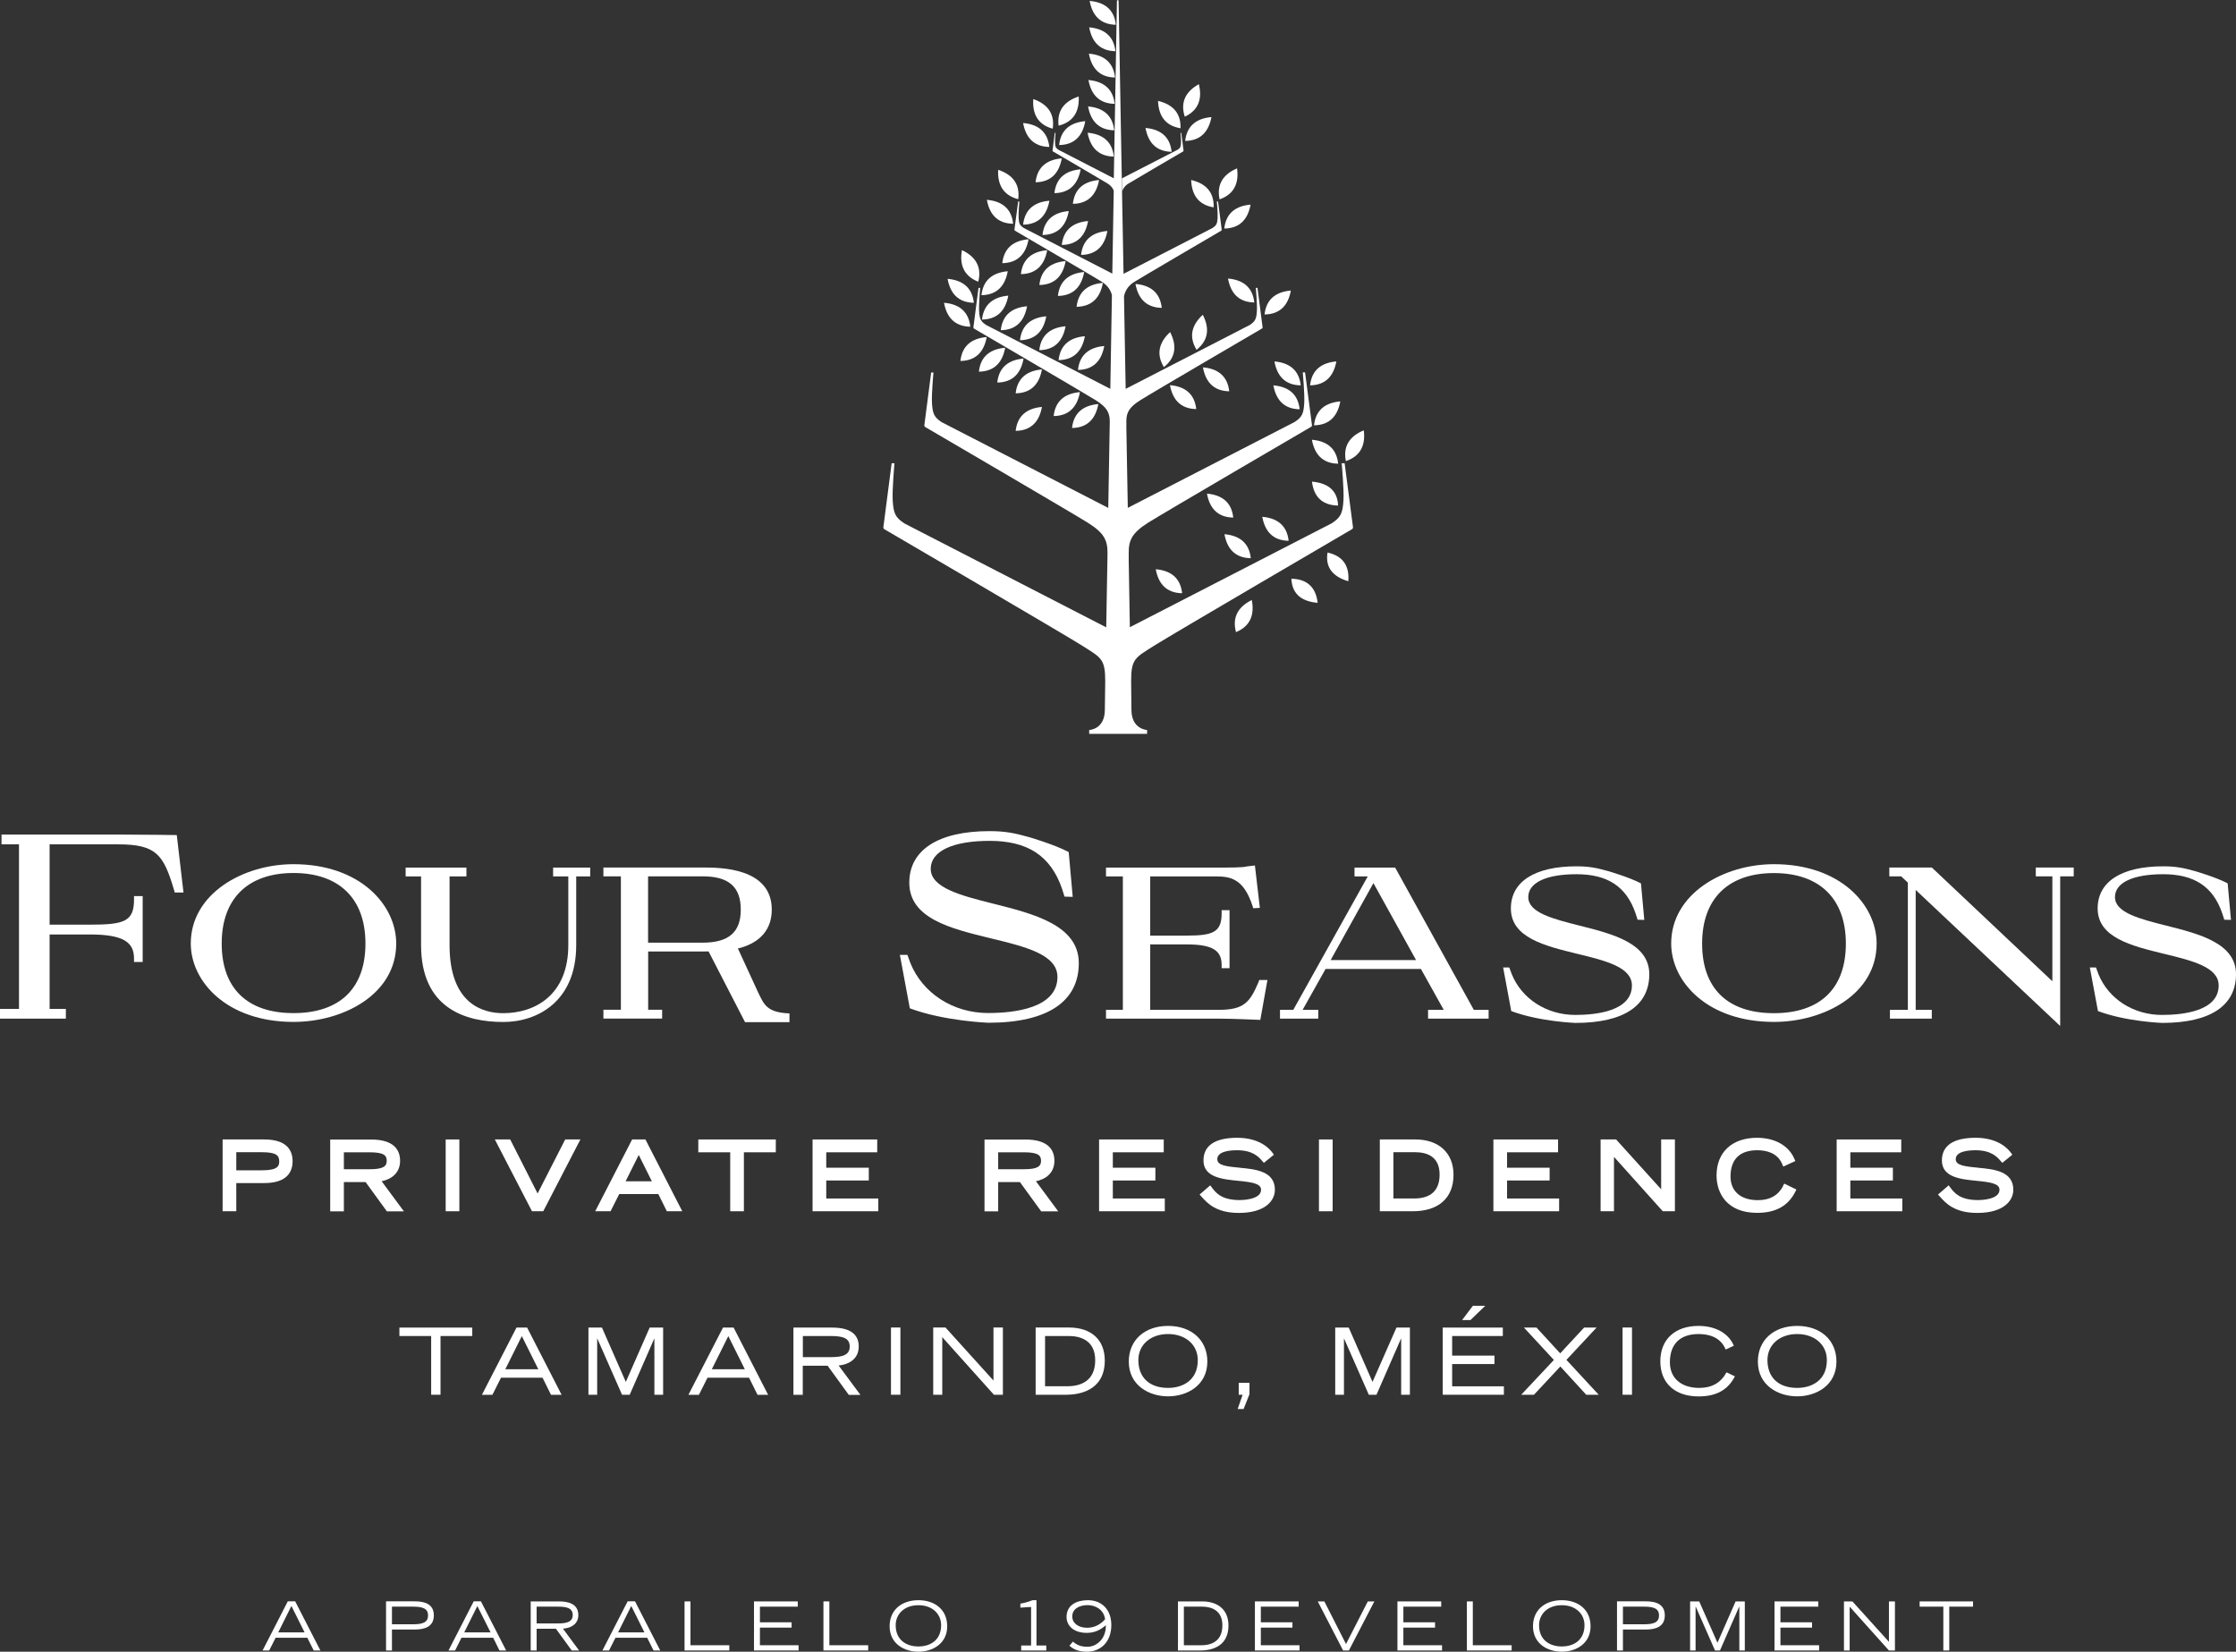 <?xml version="1.0" encoding="UTF-8"?><svg id="Layer_2" xmlns="http://www.w3.org/2000/svg" viewBox="0 0 294.3 217.39"><rect x="0" y="0" width="294.3" height="217.39" fill="#333333" stroke="none"/><defs><style>.cls-1{fill:#fff;}</style></defs><g id="Layer_1-2"><path class="cls-1" d="m38.36,211.38l1.73,3.47h-3.47l1.73-3.47Zm-.48-.62l-3.32,6.47h.87l.85-1.68h4.17l.84,1.68h.88l-3.32-6.47h-.96Z"/><path class="cls-1" d="m50.81,217.23h.78v-2.76h3.01c1.31,0,2.5-.37,2.5-1.86s-1.19-1.85-2.5-1.85h-3.79v6.46Zm.78-5.77h2.8c1.3,0,1.95.28,1.95,1.16s-.66,1.16-1.95,1.16h-2.8v-2.32Z"/><path class="cls-1" d="m62.83,211.38l1.74,3.47h-3.47l1.73-3.47Zm-.48-.62l-3.32,6.47h.87l.84-1.68h4.17l.83,1.68h.88l-3.32-6.47h-.96Z"/><path class="cls-1" d="m70.63,211.46h2.78c1.13,0,1.97.16,1.97,1.1s-.85,1.11-1.97,1.11h-2.78v-2.21Zm-.78,5.77h.78v-2.86h2.54l2.08,2.86h.97l-2.13-2.88c.78-.03,2.03-.43,2.03-1.78,0-1.58-1.51-1.8-2.54-1.8h-3.73v6.46Z"/><path class="cls-1" d="m83.09,211.38l1.73,3.47h-3.47l1.73-3.47Zm-.48-.62l-3.32,6.47h.87l.85-1.68h4.17l.84,1.68h.88l-3.32-6.47h-.96Z"/><polygon class="cls-1" points="90.1 210.77 90.1 217.23 95.99 217.23 95.99 216.54 90.88 216.54 90.88 210.77 90.1 210.77"/><polygon class="cls-1" points="99.24 210.77 99.24 217.23 105.11 217.23 105.11 216.54 100.02 216.54 100.02 214.22 104.19 214.22 104.19 213.52 100.02 213.52 100.02 211.46 105 211.46 105 210.77 99.24 210.77"/><polygon class="cls-1" points="108.38 210.77 108.38 217.23 114.27 217.23 114.27 216.54 109.16 216.54 109.16 210.77 108.38 210.77"/><path class="cls-1" d="m117.09,214.04c0,2.29,1.92,3.35,3.79,3.35s3.79-1.06,3.79-3.35c0-2.15-1.59-3.43-3.79-3.43s-3.79,1.28-3.79,3.43m.8-.14c0-1.44,1.11-2.63,2.99-2.63s2.99,1.19,2.99,2.63c0,1.96-1.41,2.8-2.99,2.8s-2.99-.84-2.99-2.8"/><path class="cls-1" d="m134.4,217.23h3.31v-.66h-1.29v-5.96h-.5c-.37.14-1.09.38-1.62.45v.53l1.41-.09v5.07h-1.3v.66Z"/><path class="cls-1" d="m140.76,216.61c.59.48,1.16.78,2.32.78,1.67,0,3.19-1.17,3.19-3.51,0-2.07-1.29-3.27-3.08-3.27-1.45,0-2.81.61-2.81,2.21,0,1.13.91,2.09,2.66,2.09,1.1,0,1.82-.42,2.51-1,.05,1.79-1.24,2.83-2.41,2.83-.83,0-1.34-.19-1.93-.68l-.45.55Zm.37-3.86c0-.98.9-1.49,2.03-1.49,1.03,0,2.13.6,2.29,1.86-.5.56-1.26,1.12-2.37,1.12s-1.95-.58-1.95-1.49"/><path class="cls-1" d="m155.04,217.23h2.94c1.71,0,3.71-.66,3.71-3.29,0-2.12-1.45-3.17-3.46-3.17h-3.19v6.46Zm.78-5.77h2.41c1.31,0,2.66.56,2.66,2.46,0,2.54-2.14,2.62-2.78,2.62h-2.29v-5.08Z"/><polygon class="cls-1" points="165.17 210.77 165.17 217.23 171.04 217.23 171.04 216.54 165.95 216.54 165.95 214.22 170.11 214.22 170.11 213.52 165.95 213.52 165.95 211.46 170.93 211.46 170.93 210.77 165.17 210.77"/><polygon class="cls-1" points="180.03 210.77 177.16 216.38 174.31 210.77 173.44 210.77 176.78 217.23 177.54 217.23 180.89 210.77 180.03 210.77"/><polygon class="cls-1" points="183.93 210.77 183.93 217.23 189.8 217.23 189.8 216.54 184.71 216.54 184.71 214.22 188.88 214.22 188.88 213.52 184.71 213.52 184.71 211.46 189.69 211.46 189.69 210.77 183.93 210.77"/><polygon class="cls-1" points="193.07 210.77 193.07 217.23 198.96 217.23 198.96 216.54 193.85 216.54 193.85 210.77 193.07 210.77"/><path class="cls-1" d="m201.77,214.04c0,2.29,1.92,3.35,3.79,3.35s3.79-1.06,3.79-3.35c0-2.15-1.59-3.43-3.79-3.43s-3.79,1.28-3.79,3.43m.8-.14c0-1.44,1.11-2.63,2.99-2.63s2.99,1.19,2.99,2.63c0,1.96-1.41,2.8-2.99,2.8s-2.99-.84-2.99-2.8"/><path class="cls-1" d="m212.83,217.23h.78v-2.76h3.01c1.31,0,2.5-.37,2.5-1.86s-1.19-1.85-2.5-1.85h-3.79v6.46Zm.78-5.77h2.8c1.3,0,1.95.28,1.95,1.16s-.66,1.16-1.95,1.16h-2.8v-2.32Z"/><polygon class="cls-1" points="228.44 210.77 226.05 216.21 223.65 210.77 222.45 210.77 222.45 217.23 223.17 217.23 223.17 211.46 223.19 211.46 225.73 217.23 226.38 217.23 228.91 211.46 228.93 211.46 228.93 217.23 229.65 217.23 229.65 210.77 228.44 210.77"/><polygon class="cls-1" points="233.56 210.77 233.56 217.23 239.43 217.23 239.43 216.54 234.34 216.54 234.34 214.22 238.5 214.22 238.5 213.52 234.34 213.52 234.34 211.46 239.32 211.46 239.32 210.77 233.56 210.77"/><polygon class="cls-1" points="248.62 210.77 248.62 216.09 243.81 210.77 242.7 210.77 242.7 217.23 243.45 217.23 243.45 211.46 248.62 217.23 249.41 217.23 249.41 210.77 248.62 210.77"/><polygon class="cls-1" points="252.66 210.77 252.66 211.46 255.78 211.46 255.78 217.23 256.56 217.23 256.56 211.46 259.69 211.46 259.69 210.77 252.66 210.77"/><polygon class="cls-1" points="52.57 175.84 56.75 175.84 56.75 183.57 57.98 183.57 57.98 175.84 62.16 175.84 62.16 174.73 52.57 174.73 52.57 175.84"/><path class="cls-1" d="m66.51,180.21l2.17-4.36,2.17,4.36h-4.34Zm2.87-5.48h-1.4l-4.48,8.71-.07.14h1.38l1.13-2.25h5.47l1.09,2.2.03.05h1.39l-4.51-8.79-.02-.05Z"/><polygon class="cls-1" points="82.37 181.88 79.25 174.78 79.22 174.73 77.45 174.73 77.45 183.57 78.6 183.57 78.6 176.14 81.85 183.52 81.88 183.57 82.88 183.57 86.13 176.14 86.13 183.57 87.28 183.57 87.28 174.73 85.51 174.73 82.37 181.88"/><path class="cls-1" d="m93.69,180.21l2.17-4.36,2.17,4.36h-4.34Zm2.87-5.48h-1.4l-4.48,8.71-.07.14h1.38l1.13-2.25h5.47l1.09,2.2.03.05h1.39l-4.51-8.79-.03-.05Z"/><path class="cls-1" d="m105.67,175.84h3.62c1.57,0,2.55.23,2.55,1.38s-.98,1.4-2.55,1.4h-3.62v-2.78Zm7.36,1.4c0-1.67-1.18-2.51-3.5-2.51h-5.1v8.85h1.23v-3.83h3.27l2.76,3.8.03.04h1.53l-2.87-3.87c1.25-.11,2.64-.81,2.64-2.46"/><rect class="cls-1" x="117.27" y="174.72" width="1.24" height="8.85"/><polygon class="cls-1" points="130.76 181.7 124.48 174.76 124.45 174.72 122.83 174.72 122.83 183.57 124.02 183.57 124.02 175.99 130.79 183.54 130.81 183.57 132 183.57 132 174.72 130.76 174.72 130.76 181.7"/><path class="cls-1" d="m137.55,175.84h3.13c1.3,0,3.47.42,3.47,3.19s-1.97,3.42-3.64,3.42h-2.96v-6.62Zm3.13-1.12h-4.37v8.85h4.04c1.52,0,5.06-.44,5.06-4.5,0-2.73-1.77-4.35-4.73-4.35"/><path class="cls-1" d="m153.74,182.67c-2.45,0-3.91-1.37-3.91-3.66,0-2.02,1.61-3.43,3.91-3.43s3.91,1.41,3.91,3.43c0,2.7-2.02,3.66-3.91,3.66m0-8.16c-3.09,0-5.17,1.88-5.17,4.69,0,3.15,2.68,4.58,5.17,4.58s5.17-1.43,5.17-4.58c0-2.81-2.08-4.69-5.17-4.69"/><polygon class="cls-1" points="163.04 182 163.04 183.57 163.55 183.57 162.9 185.45 163.68 185.45 164.45 183.51 164.46 182 163.04 182"/><polygon class="cls-1" points="180.65 181.88 177.54 174.78 177.51 174.73 175.74 174.73 175.74 183.57 176.89 183.57 176.89 176.14 180.14 183.52 180.16 183.57 181.17 183.57 184.42 176.14 184.42 183.57 185.57 183.57 185.57 174.73 183.8 174.73 180.65 181.88"/><polygon class="cls-1" points="191.13 179.53 196.7 179.53 196.7 178.42 191.13 178.42 191.13 175.84 197.8 175.84 197.8 174.73 189.89 174.73 189.89 183.57 197.94 183.57 197.94 182.46 191.13 182.46 191.13 179.53"/><polygon class="cls-1" points="193.86 171.86 192.44 173.74 193.54 173.74 195.49 171.86 193.86 171.86"/><polygon class="cls-1" points="210 174.88 210.14 174.73 208.5 174.73 205.35 178.12 202.26 174.76 202.23 174.73 200.58 174.73 204.52 178.99 200.22 183.57 201.9 183.57 205.37 179.85 208.75 183.54 208.78 183.57 210.42 183.57 206.17 178.98 210 174.88"/><rect class="cls-1" x="213.56" y="174.72" width="1.24" height="8.85"/><path class="cls-1" d="m227.2,180.68c-.71,1.32-1.91,1.99-3.54,1.99-2.39,0-3.87-1.29-3.87-3.37,0-2.4,1.34-3.72,3.78-3.72,1.22,0,2.83.34,3.52,1.95l.04.09.99-.46.09-.04-.04-.08c-.7-1.59-2.42-2.53-4.61-2.53-3.1,0-5.03,1.78-5.03,4.66s1.93,4.62,5.04,4.62c2.29,0,3.83-.84,4.73-2.56l.05-.08-1.1-.53-.04.08Z"/><path class="cls-1" d="m236.54,182.67c-2.45,0-3.91-1.37-3.91-3.66,0-2.02,1.61-3.43,3.91-3.43s3.91,1.41,3.91,3.43c0,2.7-2.02,3.66-3.91,3.66m0-8.16c-3.09,0-5.17,1.88-5.17,4.69,0,3.15,2.68,4.58,5.17,4.58s5.17-1.43,5.17-4.58c0-2.81-2.08-4.69-5.17-4.69"/><path class="cls-1" d="m31.1,151.65h3.39c1.89,0,2.26.44,2.26,1.2,0,.6-.17,1.18-2.26,1.18h-3.39v-2.38Zm3.67-1.68h-5.47v9.45h1.8v-3.71h3.67c3.09,0,3.74-1.56,3.74-2.88s-.65-2.86-3.74-2.86"/><path class="cls-1" d="m45.26,151.66h3.36c1.91,0,2.28.41,2.28,1.11s-.37,1.12-2.28,1.12h-3.36v-2.23Zm7.4,1.12c0-1.28-.66-2.8-3.8-2.8h-5.4v9.45h1.8v-3.85h2.86l2.8,3.85h2.24l-2.93-3.96c1.24-.25,2.43-1.05,2.43-2.69"/><rect class="cls-1" x="58.66" y="149.97" width="1.8" height="9.45"/><polygon class="cls-1" points="70.76 157.08 67.15 149.97 65.13 149.97 70.02 159.42 71.5 159.42 76.39 149.97 74.39 149.97 70.76 157.08"/><path class="cls-1" d="m82.34,155.48l1.73-3.47,1.73,3.47h-3.46Zm.86-5.51l-4.86,9.45h2.02l1.14-2.26h5.15l1.12,2.26h2.03l-4.85-9.45h-1.75Z"/><polygon class="cls-1" points="91.91 151.66 96.11 151.66 96.11 159.42 97.91 159.42 97.91 151.66 102.11 151.66 102.11 149.97 91.91 149.97 91.91 151.66"/><polygon class="cls-1" points="108.75 155.37 114.35 155.37 114.35 153.69 108.75 153.69 108.75 151.66 115.46 151.66 115.46 149.97 106.95 149.97 106.95 159.42 115.6 159.42 115.6 157.74 108.75 157.74 108.75 155.37"/><path class="cls-1" d="m131.38,151.66h3.36c1.91,0,2.28.41,2.28,1.11s-.37,1.12-2.28,1.12h-3.36v-2.23Zm7.4,1.12c0-1.28-.66-2.8-3.8-2.8h-5.4v9.45h1.8v-3.85h2.86l2.8,3.85h2.24l-2.93-3.96c1.24-.25,2.43-1.05,2.43-2.69"/><polygon class="cls-1" points="146.47 155.37 152.07 155.37 152.07 153.69 146.47 153.69 146.47 151.66 153.17 151.66 153.17 149.97 144.66 149.97 144.66 159.42 153.31 159.42 153.31 157.74 146.47 157.74 146.47 155.37"/><path class="cls-1" d="m163.12,153.68c-1.8-.16-2.9-.32-2.9-1.11,0-1.03,1.63-1.18,2.6-1.18,2.08,0,2.86.89,3.29,1.39l.24.27,1.32-1.07-.21-.29c-.33-.45-1.62-1.94-4.61-1.94s-4.45,1.06-4.45,2.99c0,2.23,2.52,2.47,4.54,2.67,1.84.18,3.04.36,3.04,1.18,0,1.32-2.51,1.36-2.8,1.36-2.43,0-3.16-.98-3.65-1.62l-.24-.32-1.4,1.21.26.29c.76.85,1.91,2.13,4.91,2.13,3.5,0,4.74-1.64,4.74-3.04,0-2.48-2.6-2.72-4.69-2.91"/><rect class="cls-1" x="173.6" y="149.97" width="1.8" height="9.45"/><path class="cls-1" d="m186.1,157.74h-2.7v-6.09h2.87c1.46,0,3.21.51,3.21,2.93,0,2.09-1.14,3.16-3.37,3.16m.17-7.77h-4.67v9.45h4.33c3.41,0,5.37-1.75,5.37-4.8,0-2.87-1.93-4.65-5.03-4.65"/><polygon class="cls-1" points="198.36 155.37 203.96 155.37 203.96 153.69 198.36 153.69 198.36 151.66 205.07 151.66 205.07 149.97 196.56 149.97 196.56 159.42 205.21 159.42 205.21 157.74 198.36 157.74 198.36 155.37"/><polygon class="cls-1" points="218.64 156.53 212.71 149.97 210.67 149.97 210.67 159.42 212.43 159.42 212.43 152.26 218.85 159.42 220.45 159.42 220.45 149.97 218.64 149.97 218.64 156.53"/><path class="cls-1" d="m234.69,156.11c-.67,1.24-1.75,1.85-3.31,1.85-2.26,0-3.61-1.16-3.61-3.11,0-2.26,1.21-3.46,3.51-3.46,1.15,0,2.65.31,3.28,1.8l.15.35,1.59-.73-.15-.34c-.74-1.7-2.57-2.72-4.89-2.72-3.29,0-5.33,1.9-5.33,4.96,0,2.38,1.41,4.92,5.34,4.92,2.42,0,4.05-.89,5-2.73l.17-.34-1.6-.78-.17.31Z"/><polygon class="cls-1" points="243.54 155.37 249.14 155.37 249.14 153.69 243.54 153.69 243.54 151.66 250.24 151.66 250.24 149.97 241.74 149.97 241.74 159.42 250.38 159.42 250.38 157.74 243.54 157.74 243.54 155.37"/><path class="cls-1" d="m260.31,153.68c-1.8-.16-2.9-.32-2.9-1.11,0-1.03,1.63-1.18,2.6-1.18,2.08,0,2.86.89,3.29,1.39l.24.27,1.32-1.07-.21-.29c-.33-.45-1.62-1.94-4.61-1.94s-4.45,1.06-4.45,2.99c0,2.23,2.52,2.47,4.54,2.67,1.84.18,3.04.36,3.04,1.18,0,1.32-2.51,1.36-2.8,1.36-2.43,0-3.16-.98-3.65-1.62l-.24-.32-1.4,1.21.26.29c.76.85,1.91,2.13,4.91,2.13,3.5,0,4.74-1.64,4.74-3.04,0-2.48-2.6-2.72-4.69-2.91"/><path class="cls-1" d="m8.67,134.07H0v-1.28h2.5v-21.66H.2v-1.29h15.36c3.26,0,7.67.07,7.71.07v.02s.88,7.54.88,7.54h-1.15l-.09-.32c-1.38-4.68-2.35-6.02-7.35-6.02H6.53v10.57h5.31c4.49,0,5.8-.41,5.8-3.3v-.46h1.14v8.67h-1.14v-.46c0-2.06-1.27-3.16-5.8-3.16h-5.31v9.8h2.14v1.28Z"/><path class="cls-1" d="m38.63,114.9c-6.01,0-9.45,3.38-9.45,9.28s3.36,9.16,9.45,9.16,9.47-3.26,9.47-9.16-3.45-9.28-9.47-9.28m0,19.6c-8.78,0-13.52-5.32-13.52-10.32,0-6.54,6.88-10.44,13.52-10.44,8.78,0,13.52,5.38,13.52,10.44,0,6.7-6.97,10.32-13.52,10.32"/><path class="cls-1" d="m66.25,134.51c-4.94,0-10.83-1.75-10.83-10.12v-9.04h-2.03v-1.16h8v1.16h-2.22v9.04c0,7.79,4.43,8.96,7.07,8.96,4.14,0,8.56-2.36,8.56-8.96v-9.04h-2v-1.16h4.88v1.16h-1.84v9.04c0,7.47-5.17,10.12-9.59,10.12"/><path class="cls-1" d="m140.66,112.13l.53,5.91-1.08-.03-.31-.99c-1.51-4.45-4.62-6.35-9.54-6.35s-7.76,1.38-7.76,3.68c0,2.51,4.02,3.53,8.28,4.6,5.26,1.32,11.21,2.82,11.21,7.81s-4.01,7.85-11.91,7.85c0,0-5.82-.21-10.33-1.9l-1.31-7.03h.99l.39,1.06c1.61,4,5.63,6.59,10.24,6.59,3.41,0,9.12-.62,9.12-4.75,0-2.96-4.26-3.99-8.77-5.08-5.27-1.28-10.73-2.6-10.73-7.33,0-4.31,3.84-6.78,10.55-6.78,2.04,0,3.26.24,5.22.79,0,0,3.36.98,5.18,1.95"/><path class="cls-1" d="m165.87,134.23h-.1s-3.45-.16-5.33-.16h-14.87v-1.16h2.22v-17.56h-2.22v-1.16h14.4c1.81,0,3.69,0,4.11-.15l1.09-.13.65,5.58-.87.05-.09-.29c-1.19-3.69-3-3.9-4.88-3.9h-8.59v7.79h4.82c3.44,0,4.58-.45,4.58-2.92v-.43h1.04v7.64h-1.04v-.43c0-1.85-1.12-2.7-4.58-2.7h-4.82v8.61h9.06c3.31,0,4.08-1.03,5.2-3.66l.09-.27h1.08l-.94,5.26Z"/><path class="cls-1" d="m175.14,126.36h11.24l-5.61-10.13-5.63,10.13Zm12.82,7.71v-1.16h2.06l-3-5.38h-12.55l-3.02,5.38h2.06v1.16h-5.04v-1.16h1.75l9.8-17.56h-1.74v-1.16h5.34l.12.2,10.24,18.52h1.95v1.16h-7.98Z"/><path class="cls-1" d="m233.48,113.74c-6.64,0-13.52,3.9-13.52,10.44,0,5.01,4.74,10.32,13.52,10.32,6.55,0,13.52-3.62,13.52-10.32,0-5.06-4.74-10.44-13.52-10.44m0,19.61c-6.09,0-9.45-3.25-9.45-9.16s3.44-9.28,9.45-9.28,9.47,3.38,9.47,9.28-3.37,9.16-9.47,9.16"/><polygon class="cls-1" points="248.67 114.18 248.67 115.34 250.23 115.34 251.11 116.17 251.11 132.91 248.75 132.91 248.75 134.07 254.26 134.07 254.26 132.91 252.14 132.91 252.14 117.13 270.94 134.83 271.16 135.03 271.16 115.34 272.94 115.34 272.94 114.18 267.95 114.18 267.95 115.34 270.13 115.34 270.13 129.15 254.31 114.22 254.27 114.18 248.67 114.18"/><path class="cls-1" d="m92.47,124.07h-7.17v-8.73h7.2c3.41,0,5,1.39,5,4.38s-1.6,4.35-5.03,4.35m11.44,10.46v-1.15c-3.04-.11-3.37-1.24-4.12-2.75l-2.67-5.8c.24-.06.38-.09.38-.09,2.67-.78,4.08-2.51,4.08-5.02,0-5.54-6.83-5.54-9.07-5.54h-13.09v1.16h2.3v17.56h-2.3v1.16h7.73v-1.16h-1.84v-7.67h7.38c.21,0,.38,0,.57-.01l4.8,9.31h5.86Z"/><path class="cls-1" d="m215.98,116.24l.44,4.83-.88-.02-.26-.81c-1.23-3.63-3.78-5.18-7.79-5.18s-6.34,1.13-6.34,3.01c0,2.06,3.29,2.88,6.77,3.76,4.3,1.08,9.16,2.31,9.16,6.39s-3.27,6.41-9.73,6.41c0,0-4.76-.17-8.44-1.56l-1.07-5.74h.81l.32.87c1.32,3.27,4.61,5.38,8.37,5.38,2.78,0,7.45-.51,7.45-3.88,0-2.42-3.48-3.26-7.17-4.16-4.31-1.05-8.76-2.13-8.76-5.98,0-3.52,3.14-5.54,8.62-5.54,1.67,0,2.66.2,4.26.65,0,0,2.74.8,4.23,1.59"/><path class="cls-1" d="m293.2,116.24l.44,4.83-.88-.02-.26-.81c-1.23-3.63-3.78-5.18-7.79-5.18s-6.34,1.13-6.34,3.01c0,2.06,3.29,2.88,6.77,3.76,4.3,1.08,9.16,2.31,9.16,6.39s-3.28,6.41-9.73,6.41c0,0-4.75-.17-8.44-1.56l-1.07-5.74h.81l.32.87c1.32,3.27,4.61,5.38,8.37,5.38,2.78,0,7.46-.51,7.46-3.88,0-2.42-3.48-3.26-7.17-4.16-4.31-1.05-8.76-2.13-8.76-5.98,0-3.52,3.14-5.54,8.62-5.54,1.67,0,2.66.2,4.26.65,0,0,2.74.8,4.23,1.59"/><path class="cls-1" d="m179.5,56.64c-1.7.7-2.78,1.94-2.36,4.05,2.04-.69,2.59-2.23,2.36-4.05"/><path class="cls-1" d="m172.67,57.88c.33,1.8,1.31,3.12,3.46,3.15-.23-2.14-1.63-3-3.46-3.15"/><path class="cls-1" d="m176.12,66.54c-.09-2.13-1.51-2.98-3.44-3.15.22,1.8,1.17,3.11,3.44,3.15"/><path class="cls-1" d="m169.9,38.24c-1.83.16-3.23,1.02-3.46,3.15,2.15-.03,3.14-1.35,3.46-3.15"/><path class="cls-1" d="m161.63,36.66c.33,1.81,1.31,3.12,3.46,3.15-.23-2.13-1.63-2.99-3.46-3.15"/><path class="cls-1" d="m161.14,30.08c2.15-.03,3.13-1.35,3.46-3.15-1.83.16-3.23,1.02-3.46,3.15"/><path class="cls-1" d="m162.82,22.16c-1.68.72-2.74,1.98-2.3,4.08,2.02-.71,2.55-2.27,2.3-4.08"/><path class="cls-1" d="m156.78,23.69c.06,1.82.85,3.26,2.96,3.6.07-2.13-1.18-3.18-2.96-3.6"/><path class="cls-1" d="m155.99,18.55c2.14-.03,3.12-1.35,3.46-3.14-1.83.16-3.22,1.01-3.46,3.14"/><path class="cls-1" d="m157.79,11.08c-1.59.89-2.51,2.24-1.85,4.28,1.93-.91,2.29-2.51,1.85-4.28"/><path class="cls-1" d="m155.38,16.88c.07-2.13-1.18-3.18-2.96-3.6.06,1.82.85,3.26,2.96,3.6"/><path class="cls-1" d="m154.21,19.98c-.23-2.13-1.63-2.98-3.44-3.14.33,1.8,1.3,3.1,3.44,3.14"/><path class="cls-1" d="m148.49,24.18c.62-.39,7.25-4.26,7.25-4.26.01-.01.04-.03.04-.08l-.3-2.35h-.1s.09.99.06,1.38c-.03.45-.09.61-.43.83l-7.35,3.78c.01.57.02,1.14.03,1.73.1-.34.32-.72.8-1.03"/><path class="cls-1" d="m146.87,3.26c-.23-2.13-1.63-2.98-3.45-3.14.33,1.8,1.31,3.1,3.45,3.14"/><path class="cls-1" d="m146.81,6.74c-.23-2.12-1.63-2.98-3.45-3.14.33,1.8,1.31,3.1,3.45,3.14"/><path class="cls-1" d="m146.76,10.2c-.23-2.13-1.63-2.98-3.44-3.14.33,1.79,1.3,3.11,3.44,3.14"/><path class="cls-1" d="m146.71,13.67c-.23-2.12-1.63-2.97-3.45-3.14.33,1.8,1.31,3.1,3.45,3.14"/><path class="cls-1" d="m146.65,17.15c-.23-2.13-1.63-2.98-3.44-3.14.33,1.8,1.31,3.1,3.44,3.14"/><path class="cls-1" d="m146.6,20.61c-.23-2.13-1.63-2.98-3.45-3.14.33,1.8,1.31,3.1,3.45,3.14"/><path class="cls-1" d="m141.98,12.7c-1.74.57-2.9,1.72-2.65,3.84,2.08-.52,2.74-2.01,2.65-3.84"/><path class="cls-1" d="m139.4,19.09c2.14-.03,3.12-1.34,3.44-3.14-1.82.16-3.21,1.01-3.44,3.14"/><path class="cls-1" d="m138.56,16.94c.3-2.12-.84-3.3-2.56-3.9-.13,1.83.5,3.34,2.56,3.9"/><path class="cls-1" d="m138.11,19.34c-.23-2.13-1.63-2.99-3.45-3.15.33,1.8,1.31,3.11,3.45,3.15"/><path class="cls-1" d="m143.21,29.09c-1.82.16-3.23,1.02-3.46,3.15,2.15-.03,3.14-1.35,3.46-3.15"/><path class="cls-1" d="m137.21,30.93c2.15-.03,3.13-1.35,3.46-3.15-1.82.16-3.22,1.02-3.46,3.15"/><path class="cls-1" d="m145.75,30.4c-1.83.16-3.23,1.02-3.46,3.15,2.15-.03,3.14-1.35,3.46-3.15"/><path class="cls-1" d="m141.21,26.83c2.14-.03,3.12-1.35,3.45-3.14-1.82.16-3.22,1.01-3.45,3.14"/><path class="cls-1" d="m138.78,25.42c2.14-.03,3.12-1.35,3.46-3.14-1.83.16-3.22,1.01-3.46,3.14"/><path class="cls-1" d="m136.3,23.99c2.14-.03,3.12-1.34,3.45-3.15-1.82.16-3.22,1.02-3.45,3.15"/><path class="cls-1" d="m138.12,26.42c-1.83.15-3.23,1.02-3.46,3.15,2.15-.03,3.13-1.35,3.46-3.15"/><path class="cls-1" d="m134.02,26.22c.27-2.13-.9-3.29-2.64-3.87-.1,1.83.56,3.33,2.64,3.87"/><path class="cls-1" d="m133.35,29.45c-.23-2.14-1.64-2.99-3.46-3.15.33,1.81,1.31,3.12,3.46,3.15"/><path class="cls-1" d="m135.18,40.31c-1.83.16-3.22,1.01-3.46,3.15,2.15-.03,3.13-1.35,3.46-3.15"/><path class="cls-1" d="m129.25,42.06c2.15-.03,3.13-1.35,3.46-3.15-1.82.16-3.23,1.02-3.46,3.15"/><path class="cls-1" d="m137.71,41.63c-1.83.16-3.23,1.02-3.46,3.15,2.15-.04,3.13-1.35,3.46-3.15"/><path class="cls-1" d="m140.25,42.94c-1.82.16-3.23,1.02-3.46,3.15,2.15-.04,3.13-1.35,3.46-3.15"/><path class="cls-1" d="m142.79,44.25c-1.83.16-3.23,1.02-3.46,3.15,2.15-.04,3.13-1.35,3.46-3.15"/><path class="cls-1" d="m145.34,45.54c-1.83.16-3.23,1.02-3.46,3.15,2.15-.03,3.13-1.35,3.46-3.15"/><path class="cls-1" d="m141.7,40.38c2.15-.04,3.14-1.35,3.46-3.15-1.83.16-3.23,1.02-3.46,3.15"/><path class="cls-1" d="m139.24,38.95c2.15-.03,3.13-1.35,3.46-3.15-1.82.16-3.23,1.02-3.46,3.15"/><path class="cls-1" d="m136.8,37.51c2.15-.03,3.13-1.35,3.46-3.15-1.82.16-3.23,1.01-3.46,3.15"/><path class="cls-1" d="m134.37,36.08c2.15-.03,3.13-1.35,3.46-3.15-1.82.16-3.23,1.02-3.46,3.15"/><path class="cls-1" d="m131.92,34.64c2.15-.04,3.13-1.35,3.46-3.15-1.82.16-3.22,1.01-3.46,3.15"/><path class="cls-1" d="m132.64,35.7c-1.83.16-3.23,1.02-3.46,3.15,2.15-.03,3.13-1.35,3.46-3.15"/><path class="cls-1" d="m128.76,37.08c.52-2.08-.49-3.37-2.15-4.16-.32,1.8.15,3.38,2.15,4.16"/><path class="cls-1" d="m128.18,39.85c-.23-2.13-1.64-2.99-3.46-3.15.33,1.81,1.31,3.12,3.46,3.15"/><path class="cls-1" d="m127.71,43c-.23-2.14-1.64-3-3.46-3.15.33,1.8,1.31,3.11,3.46,3.15"/><path class="cls-1" d="m133.68,51.77c2.15-.04,3.13-1.35,3.46-3.15-1.82.16-3.23,1.02-3.46,3.15"/><path class="cls-1" d="m133.68,56.71c2.15-.04,3.13-1.35,3.46-3.15-1.82.16-3.22,1.02-3.46,3.15"/><path class="cls-1" d="m131.26,50.35c2.15-.03,3.14-1.35,3.46-3.16-1.83.16-3.23,1.02-3.46,3.16"/><path class="cls-1" d="m128.84,48.92c2.15-.04,3.13-1.35,3.46-3.15-1.83.16-3.23,1.01-3.46,3.15"/><path class="cls-1" d="m126.41,47.51c2.15-.03,3.13-1.35,3.46-3.15-1.82.16-3.23,1.01-3.46,3.15"/><path class="cls-1" d="m176.59,60.95s.33,3.54.23,4.96c-.11,1.61-.32,2.17-1.55,2.97l-26.56,13.67h0c-.05-2.6-.1-5.58-.15-8.83v-.86c-.03-1.78.46-2.74,2.56-4.07,1.83-1.16,21.44-12.61,21.44-12.61.05-.02.12-.08.12-.23l-.91-6.94h-.3s.27,2.92.19,4.09c-.09,1.33-.27,1.8-1.28,2.45l-21.94,11.29c-.06-3.36-.12-6.89-.19-10.5v-.98c.02-1.12.42-1.79,1.84-2.69,1.36-.87,16.01-9.43,16.01-9.43.03-.02.09-.06.08-.17l-.67-5.18h-.22s.2,2.18.14,3.05c-.06,1-.2,1.35-.95,1.84l-16.32,8.4c-.07-4.06-.15-8.17-.22-12.19h0c.12-.57.44-1.32,1.34-1.88.98-.62,11.46-6.75,11.46-6.75.02-.01.06-.04.06-.13l-.48-3.71h-.16s.14,1.56.1,2.19c-.05.71-.14.96-.69,1.31l-11.69,6.02c-.07-3.74-.14-7.38-.2-10.82-.01-.58-.02-1.16-.03-1.73-.24-13.41-.42-23.37-.42-23.37,0-.06-.05-.11-.11-.11-.06,0-.11.05-.11.11,0,0-.17,9.95-.41,23.35,0,.27-.01.54-.01.81,0-.27,0-.55.01-.81l-7.3-3.76c-.34-.23-.41-.38-.43-.84-.03-.39.06-1.38.06-1.38h-.1l-.3,2.35c0,.06.02.07.04.08,0,0,6.63,3.87,7.25,4.26.43.27.65.61.77.91h0c-.06,3.47-.12,7.14-.19,10.92l-11.65-6c-.54-.35-.64-.6-.68-1.31-.04-.63.1-2.18.1-2.18h-.16l-.49,3.71c0,.08.04.11.06.13,0,0,10.49,6.12,11.46,6.74.82.52,1.17,1.18,1.31,1.74-.07,4.07-.14,8.23-.21,12.34l-16.32-8.39c-.76-.49-.89-.84-.95-1.84-.06-.87.14-3.06.14-3.06h-.22l-.67,5.19c0,.12.05.15.08.17,0,0,14.65,8.56,16.01,9.42,1.46.92,1.85,1.61,1.86,2.8l-.02,1.05h0c-.06,3.55-.12,7.02-.18,10.33l-21.92-11.28c-1.01-.66-1.19-1.13-1.28-2.45-.08-1.17.19-4.09.19-4.09h-.3l-.9,6.94c0,.15.07.21.11.23,0,0,19.61,11.46,21.44,12.62,2.11,1.33,2.59,2.29,2.56,4.07h0v.02c-.06,3.57-.12,6.83-.17,9.66l-26.55-13.67c-1.23-.8-1.44-1.36-1.55-2.97-.09-1.42.23-4.96.23-4.96h-.37l-1.09,8.41c-.01.19.08.25.14.28,0,0,23.75,13.88,25.96,15.28,2.58,1.64,3.1,1.75,3.1,4.74,0,.14-.05,3.6-.05,3.73,0,2.61-2.06,2.67-2.06,2.67v.51h7.62v-.51s-2.06-.07-2.06-2.67c0-.13-.04-3.46-.04-3.73,0-2.99.52-3.11,3.1-4.74,2.21-1.4,25.96-15.28,25.96-15.28.06-.03.14-.09.14-.28l-1.1-8.41h-.36Z"/><path class="cls-1" d="m138.68,54.76c2.15-.03,3.13-1.35,3.46-3.15-1.83.16-3.23,1.02-3.46,3.15"/><path class="cls-1" d="m144.56,53.18c-1.83.16-3.23,1.02-3.46,3.15,2.15-.03,3.13-1.35,3.46-3.15"/><path class="cls-1" d="m157.49,46.04c1.68-1.34,1.66-2.98.82-4.61-1.35,1.24-1.94,2.77-.82,4.61"/><path class="cls-1" d="m154.01,43.71c-1.35,1.24-1.93,2.78-.82,4.61,1.68-1.34,1.66-2.98.82-4.61"/><path class="cls-1" d="m149.45,37.37c.33,1.81,1.31,3.11,3.46,3.15-.24-2.14-1.63-2.99-3.46-3.15"/><path class="cls-1" d="m161.79,51.5c-.24-2.14-1.64-2.99-3.46-3.15.33,1.81,1.31,3.11,3.46,3.15"/><path class="cls-1" d="m157.45,53.84c-.24-2.14-1.64-2.99-3.46-3.15.33,1.81,1.31,3.11,3.46,3.15"/><path class="cls-1" d="m169.61,71.18c-.23-2.14-1.64-3-3.47-3.16.33,1.81,1.31,3.12,3.47,3.16"/><path class="cls-1" d="m164.63,73.47c-.23-2.14-1.64-3-3.47-3.16.33,1.81,1.31,3.12,3.47,3.16"/><path class="cls-1" d="m158.86,64.97c.33,1.81,1.31,3.12,3.46,3.15-.23-2.13-1.63-2.99-3.46-3.15"/><path class="cls-1" d="m155.59,78.08c-.23-2.14-1.64-3-3.47-3.16.33,1.81,1.31,3.12,3.47,3.16"/><path class="cls-1" d="m174.73,72.72c-.35,2.1.87,3.23,2.73,3.78.15-1.8-.5-3.28-2.73-3.78"/><path class="cls-1" d="m169.97,76.17c.09,2.14,1.52,3.01,3.46,3.17-.21-1.81-1.17-3.13-3.46-3.17"/><path class="cls-1" d="m162.68,83.2c2-.83,2.43-2.43,2.08-4.23-1.65.82-2.64,2.14-2.08,4.23"/><path class="cls-1" d="m171.2,50.72c-.23-2.13-1.64-2.99-3.46-3.15.33,1.81,1.31,3.12,3.46,3.15"/><path class="cls-1" d="m171.06,53.87c-.23-2.14-1.64-3-3.46-3.15.33,1.8,1.31,3.11,3.46,3.15"/><path class="cls-1" d="m172.95,55.98c2.15-.03,3.13-1.35,3.46-3.15-1.83.16-3.23,1.01-3.46,3.15"/><path class="cls-1" d="m175.89,47.57c-1.83.16-3.23,1.01-3.46,3.15,2.15-.04,3.13-1.35,3.46-3.15"/></g></svg>